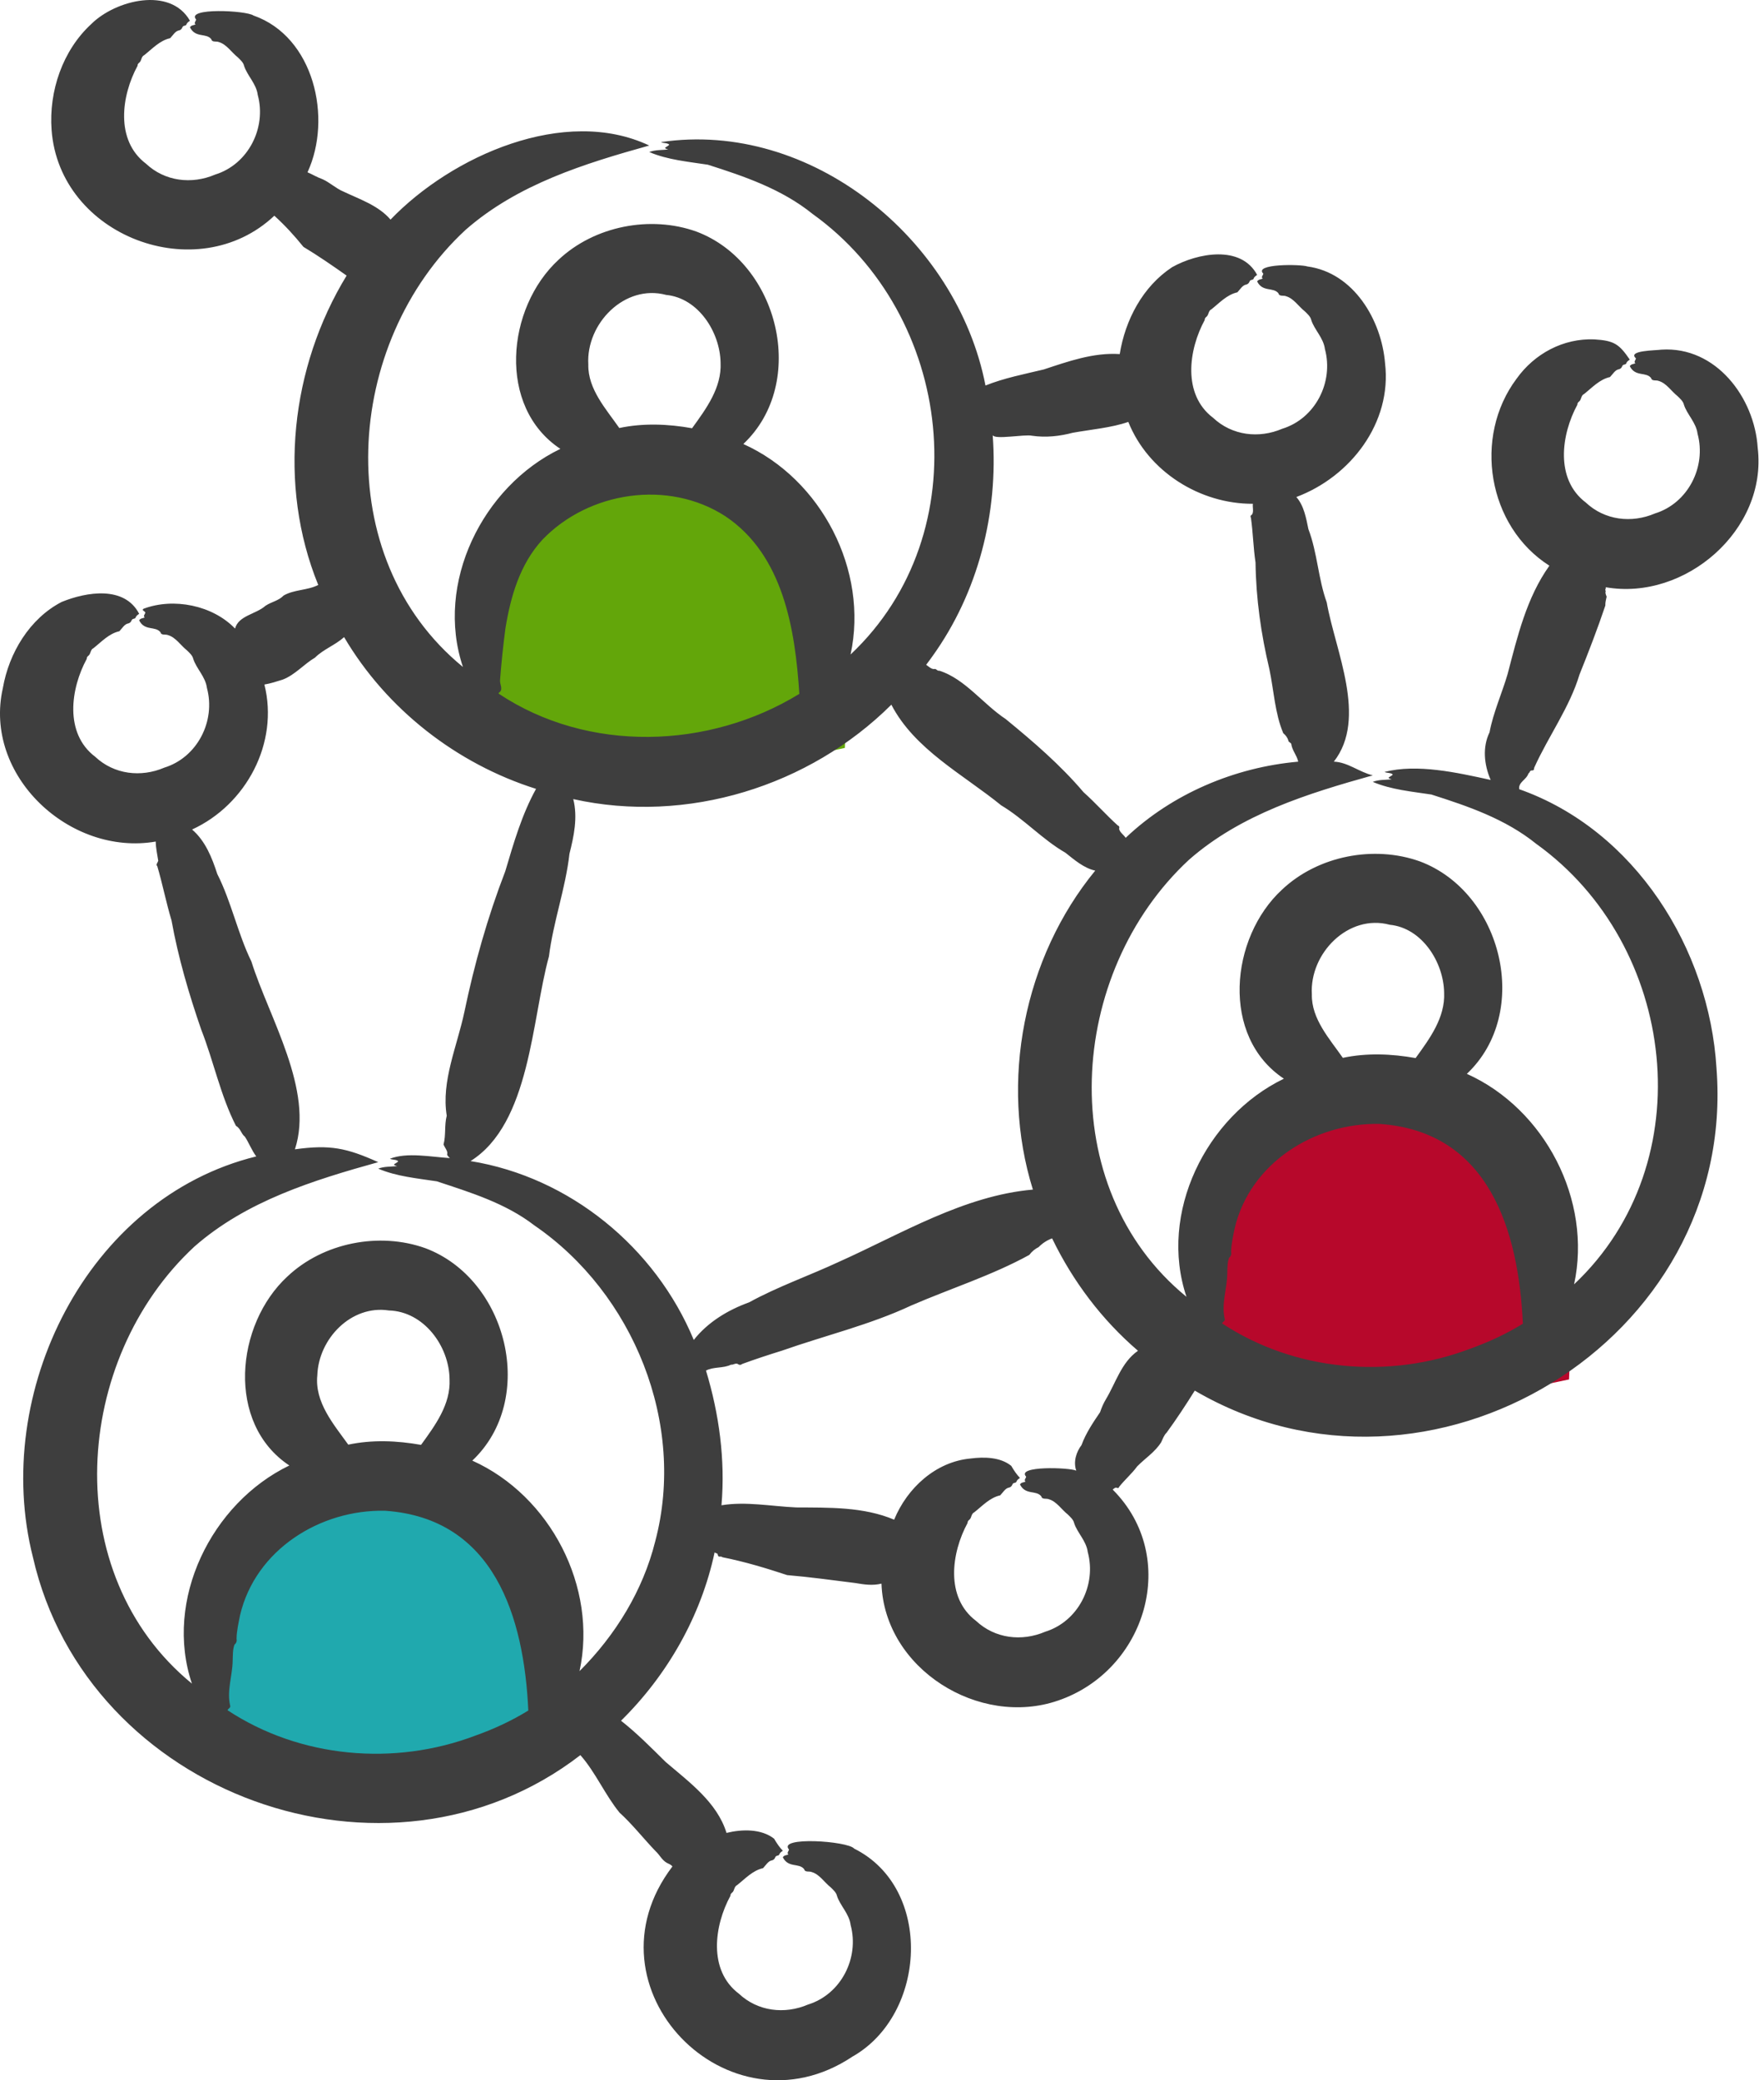 <svg width="95" height="112" viewBox="0 0 95 112" fill="none" xmlns="http://www.w3.org/2000/svg">
<path d="M13 81.999L11 91.999L21 96.5L30.5 94.5C30.667 91.666 30.2 85.199 27 81.999C23.8 78.799 16.333 80.666 13 81.999Z" fill="#20A9AE"/>
<path d="M67 61.767L65 71.767L75 76.268L84.5 74.268C84.667 71.434 84.2 64.967 81 61.767C77.8 58.567 70.333 60.434 67 61.767Z" fill="#B7082B"/>
<path d="M28 27.767L26 37.767L36 42.268L45.5 40.268C45.667 37.434 45.2 30.967 42 27.767C38.8 24.567 31.333 26.434 28 27.767Z" fill="#63A60A"/>
<path d="M94.661 24.111C94.49 21.404 92.41 18.636 89.477 18.825C89.182 18.871 87.613 18.861 88.105 19.295C88.087 19.391 87.967 19.489 88.076 19.557C87.965 19.614 87.855 19.588 87.772 19.713C88.068 20.309 88.651 19.999 88.923 20.358C88.964 20.54 89.198 20.448 89.334 20.511C89.745 20.631 90.011 21.064 90.341 21.325C90.471 21.451 90.649 21.607 90.686 21.785C90.85 22.31 91.345 22.745 91.422 23.353C91.905 25.133 90.908 27.094 89.126 27.645C87.868 28.182 86.42 28.012 85.405 27.058C83.732 25.795 84.084 23.378 84.951 21.785C84.946 21.686 85.009 21.646 85.062 21.599C85.168 21.496 85.147 21.286 85.311 21.213C85.746 20.869 86.145 20.424 86.707 20.3C86.858 20.144 86.982 19.908 87.196 19.878C87.257 19.857 87.315 19.826 87.355 19.737C87.402 19.594 87.507 19.657 87.574 19.582C87.617 19.452 87.694 19.422 87.772 19.362C87.197 18.522 86.932 18.339 85.86 18.272C84.193 18.207 82.641 19.037 81.675 20.39C79.327 23.524 80.109 28.338 83.443 30.457C82.212 32.176 81.715 34.294 81.192 36.292C80.887 37.331 80.416 38.371 80.219 39.427C79.831 40.228 79.921 41.16 80.279 41.992C78.465 41.595 76.325 41.11 74.561 41.561C74.692 41.628 74.911 41.594 75.01 41.7C74.885 41.848 74.601 41.858 74.952 41.959C74.613 41.993 74.246 41.97 73.93 42.096C74.918 42.517 76.032 42.616 77.087 42.777C79.064 43.407 81.075 44.092 82.732 45.431C90.315 50.868 91.738 62.587 84.773 69.147C85.751 64.628 83.207 59.707 78.997 57.815C82.495 54.517 80.908 48.047 76.473 46.379C73.988 45.489 70.974 46.077 69.045 47.896C66.234 50.486 65.731 55.817 69.144 58.076C64.942 60.105 62.381 65.32 63.898 69.82C56.678 63.914 57.473 52.361 64.037 46.286C66.84 43.828 70.448 42.717 73.931 41.745C73.189 41.566 72.597 41.038 71.834 41.006C73.663 38.665 71.905 35.031 71.451 32.431C70.991 31.169 70.947 29.748 70.463 28.487C70.347 27.923 70.23 27.229 69.814 26.759C72.738 25.664 74.975 22.754 74.591 19.551C74.401 17.228 72.903 14.681 70.41 14.346C70.045 14.221 67.492 14.193 68.036 14.735C68.017 14.831 67.897 14.928 68.007 14.997C67.895 15.054 67.785 15.028 67.703 15.152C67.999 15.748 68.581 15.439 68.854 15.797C68.894 15.979 69.128 15.887 69.264 15.95C69.675 16.07 69.941 16.504 70.272 16.764C70.402 16.89 70.579 17.046 70.616 17.225C70.78 17.75 71.275 18.185 71.353 18.792C71.835 20.572 70.838 22.534 69.056 23.084C67.799 23.622 66.351 23.452 65.335 22.498C63.663 21.235 64.014 18.818 64.882 17.224C64.876 17.125 64.939 17.085 64.992 17.038C65.099 16.936 65.078 16.725 65.242 16.652C65.677 16.308 66.075 15.863 66.638 15.739C66.788 15.583 66.913 15.347 67.127 15.318C67.188 15.297 67.246 15.265 67.286 15.176C67.333 15.034 67.438 15.097 67.505 15.021C67.548 14.892 67.624 14.861 67.703 14.802C66.839 13.177 64.493 13.616 63.121 14.387C61.54 15.431 60.599 17.224 60.303 19.064C58.883 18.971 57.523 19.46 56.21 19.892C55.141 20.148 54.072 20.355 53.073 20.756C51.542 12.861 43.654 6.452 35.596 7.651C35.726 7.719 35.946 7.685 36.044 7.79C35.92 7.938 35.636 7.949 35.987 8.049C35.648 8.084 35.281 8.061 34.965 8.186C35.953 8.608 37.067 8.706 38.121 8.868C40.099 9.497 42.109 10.183 43.767 11.522C51.35 16.958 52.773 28.677 45.807 35.238C46.786 30.719 44.242 25.798 40.032 23.905C43.53 20.608 41.943 14.137 37.508 12.469C35.023 11.579 32.009 12.168 30.079 13.987C27.269 16.577 26.765 21.907 30.178 24.167C25.977 26.195 23.415 31.411 24.932 35.91C17.713 30.004 18.507 18.451 25.072 12.377C27.875 9.918 31.483 8.807 34.965 7.835C30.417 5.687 24.329 8.391 21.032 11.824C20.381 11.059 19.339 10.717 18.489 10.311C18.098 10.15 17.767 9.827 17.373 9.65C17.059 9.538 16.839 9.394 16.561 9.276C17.912 6.355 16.905 1.969 13.649 0.835C13.269 0.562 9.983 0.4 10.563 1.052C10.545 1.147 10.425 1.245 10.534 1.314C10.423 1.371 10.313 1.344 10.23 1.469C10.526 2.065 11.109 1.755 11.382 2.114C11.422 2.296 11.656 2.204 11.792 2.267C12.203 2.387 12.469 2.82 12.8 3.081C12.93 3.207 13.107 3.363 13.144 3.541C13.308 4.066 13.803 4.502 13.881 5.109C14.363 6.888 13.366 8.85 11.584 9.4C10.327 9.938 8.878 9.768 7.863 8.814C6.191 7.551 6.542 5.134 7.409 3.541C7.404 3.442 7.467 3.401 7.52 3.355C7.626 3.252 7.606 3.041 7.769 2.968C8.205 2.624 8.603 2.18 9.165 2.056C9.316 1.899 9.44 1.664 9.654 1.634C9.716 1.613 9.774 1.581 9.813 1.492C9.861 1.35 9.965 1.413 10.032 1.337C10.076 1.208 10.152 1.177 10.23 1.118C9.178 -0.738 6.222 -9.44436e-05 4.921 1.289C3.37 2.714 2.626 4.911 2.778 6.99C3.192 12.719 10.624 15.53 14.774 11.614C15.348 12.133 15.854 12.688 16.342 13.292C17.129 13.764 17.906 14.301 18.667 14.838C15.655 19.77 14.943 26.105 17.139 31.494C16.554 31.793 15.846 31.733 15.274 32.063C15.009 32.344 14.628 32.397 14.3 32.613C13.785 33.073 12.843 33.139 12.659 33.842C11.446 32.583 9.351 32.17 7.737 32.772C7.598 32.859 7.793 32.889 7.827 32.981C7.808 33.077 7.688 33.174 7.798 33.243C7.686 33.3 7.576 33.274 7.494 33.398C7.789 33.995 8.372 33.685 8.645 34.044C8.685 34.225 8.919 34.133 9.055 34.196C9.466 34.316 9.732 34.75 10.063 35.01C10.193 35.136 10.37 35.292 10.407 35.471C10.572 35.995 11.066 36.431 11.144 37.038C11.626 38.818 10.629 40.78 8.847 41.33C7.59 41.868 6.142 41.698 5.127 40.744C3.454 39.481 3.805 37.064 4.673 35.47C4.668 35.371 4.731 35.331 4.783 35.284C4.89 35.182 4.869 34.971 5.033 34.898C5.469 34.554 5.867 34.109 6.429 33.986C6.58 33.829 6.704 33.594 6.918 33.563C6.979 33.543 7.037 33.511 7.077 33.422C7.124 33.28 7.229 33.343 7.296 33.267C7.339 33.138 7.416 33.107 7.494 33.047C6.71 31.532 4.676 31.856 3.32 32.409C1.593 33.302 0.481 35.161 0.155 37.041C-0.919 41.756 3.763 46.107 8.387 45.309C8.39 45.663 8.473 46.004 8.522 46.345C8.489 46.456 8.377 46.549 8.47 46.633C8.754 47.591 8.947 48.594 9.237 49.554C9.601 51.571 10.173 53.51 10.835 55.43C11.508 57.143 11.875 58.987 12.706 60.612C12.971 60.767 12.977 61.034 13.19 61.2C13.408 61.534 13.555 61.931 13.8 62.261C4.665 64.508 -0.471 75.01 1.775 83.847C4.688 96.628 20.862 102.511 31.256 94.495C32.076 95.423 32.579 96.627 33.365 97.591C34.055 98.216 34.648 98.981 35.312 99.671C35.523 99.861 35.648 100.148 35.914 100.296C36.025 100.35 36.14 100.391 36.213 100.49C31.25 107.007 39.224 115.183 45.905 110.729C49.913 108.465 50.27 101.653 46.001 99.528C45.662 99.116 41.854 98.861 42.492 99.577C42.474 99.672 42.354 99.77 42.464 99.839C42.352 99.896 42.242 99.869 42.159 99.994C42.455 100.59 43.038 100.28 43.31 100.639C43.351 100.821 43.585 100.729 43.721 100.792C44.132 100.912 44.398 101.345 44.728 101.606C44.858 101.732 45.036 101.888 45.073 102.066C45.237 102.591 45.732 103.027 45.809 103.634C46.291 105.414 45.295 107.375 43.513 107.925C42.256 108.463 40.807 108.293 39.792 107.339C38.119 106.076 38.471 103.659 39.338 102.066C39.333 101.967 39.395 101.926 39.449 101.88C39.555 101.777 39.535 101.566 39.698 101.493C40.134 101.149 40.532 100.705 41.094 100.581C41.245 100.424 41.369 100.189 41.583 100.159C41.645 100.138 41.703 100.106 41.742 100.017C41.789 99.875 41.894 99.938 41.961 99.862C42.005 99.733 42.081 99.702 42.159 99.643C41.998 99.48 41.83 99.241 41.69 98.995C40.992 98.45 39.954 98.481 39.126 98.683C38.619 97.027 37.09 95.929 35.846 94.861C35.062 94.085 34.293 93.308 33.445 92.643C35.944 90.185 37.754 87.009 38.486 83.575C38.54 83.643 38.63 83.603 38.652 83.69C38.686 83.9 38.801 83.743 38.907 83.841C40.096 84.078 41.242 84.422 42.393 84.803C43.61 84.905 44.814 85.074 46.046 85.227C46.548 85.31 46.971 85.38 47.472 85.262C47.633 89.854 52.735 93.022 56.982 91.558C61.73 89.937 63.566 83.85 59.928 80.202C59.945 80.167 60.079 80.072 60.121 80.095C60.233 80.137 60.255 80.112 60.256 80.07C60.552 79.687 60.954 79.347 61.245 78.947C61.672 78.513 62.212 78.171 62.538 77.645C62.619 77.469 62.689 77.265 62.828 77.134C63.359 76.407 63.87 75.629 64.344 74.87C76.965 82.251 93.571 72.201 92.442 57.521C92.054 51.075 88.046 44.686 81.816 42.49C81.759 42.11 82.216 41.977 82.313 41.642C82.397 41.599 82.379 41.491 82.475 41.482C82.656 41.485 82.593 41.406 82.632 41.317C83.396 39.628 84.533 38.084 85.064 36.316C85.555 35.096 86.038 33.845 86.455 32.603C86.449 32.434 86.491 32.282 86.526 32.123C86.479 32.011 86.437 31.901 86.48 31.824C86.41 31.73 86.51 31.703 86.473 31.616C90.755 32.367 95.196 28.519 94.661 24.111ZM70.65 53.539C70.518 51.334 72.609 49.189 74.845 49.789C76.578 49.958 77.744 51.795 77.773 53.438C77.836 54.786 77 55.913 76.237 56.966C74.95 56.735 73.603 56.68 72.318 56.954C71.609 55.934 70.623 54.862 70.65 53.539ZM50.211 35.34C52.673 31.917 53.775 27.617 53.461 23.427C53.566 23.688 55.189 23.37 55.579 23.46C56.331 23.57 57.068 23.486 57.774 23.299C58.729 23.128 59.872 23.028 60.765 22.715C61.834 25.391 64.624 27.137 67.475 27.124C67.448 27.31 67.527 27.534 67.435 27.694C67.33 27.764 67.336 27.819 67.368 27.873C67.481 28.664 67.497 29.49 67.616 30.287C67.643 32.239 67.913 34.141 68.364 36.033C68.605 37.189 68.657 38.395 69.109 39.473C69.252 39.59 69.349 39.737 69.387 39.876C69.38 39.946 69.518 39.986 69.54 40.051C69.587 40.406 69.849 40.672 69.914 41.008C66.496 41.31 63.125 42.733 60.623 45.108C60.517 44.944 60.308 44.818 60.27 44.63C60.303 44.507 60.261 44.466 60.199 44.444C59.57 43.877 58.995 43.222 58.358 42.656C57.099 41.176 55.66 39.941 54.167 38.718C52.94 37.906 51.986 36.565 50.6 36.112C50.45 36.138 50.441 35.98 50.285 36.023C50.128 36.011 50.008 35.875 49.877 35.794C49.99 35.644 50.103 35.494 50.211 35.34ZM48.004 37.94C49.254 40.354 51.881 41.7 53.92 43.36C55.141 44.087 56.141 45.2 57.38 45.912C57.839 46.274 58.368 46.742 58.984 46.873C55.133 51.567 53.816 58.246 55.626 64.047C51.922 64.369 48.544 66.428 45.207 67.924C43.607 68.672 41.898 69.264 40.346 70.116C39.218 70.525 38.131 71.168 37.363 72.142C35.296 67.155 30.682 63.376 25.341 62.512C28.565 60.485 28.626 54.888 29.564 51.49C29.793 49.638 30.458 47.829 30.668 45.967C30.904 45.035 31.125 44.001 30.872 43.023C36.987 44.385 43.581 42.341 48.004 37.94ZM31.684 19.629C31.552 17.423 33.643 15.278 35.879 15.879C37.612 16.047 38.778 17.885 38.807 19.528C38.87 20.876 38.034 22.003 37.271 23.056C35.983 22.825 34.637 22.77 33.352 23.044C32.643 22.024 31.657 20.952 31.684 19.629ZM26.915 37.259C27.099 37.096 26.907 36.827 26.93 36.616C27 35.694 27.101 34.717 27.223 33.812C27.499 32.13 27.992 30.384 29.21 29.059C31.71 26.453 35.99 25.811 39.052 27.786C42.187 29.872 42.826 33.893 43.048 37.358C38.176 40.347 31.665 40.552 26.849 37.342C26.857 37.311 26.873 37.282 26.915 37.259ZM25.607 93.442C21.246 95.1 16.167 94.658 12.253 92.077C12.281 91.992 12.439 91.939 12.395 91.831C12.207 91.021 12.516 90.233 12.53 89.419C12.541 89.139 12.53 88.806 12.627 88.548C12.749 88.445 12.758 88.337 12.74 88.222C12.744 87.82 12.851 87.357 12.928 86.963C13.755 83.442 17.236 81.263 20.737 81.338C26.625 81.741 28.222 87.073 28.452 92.094C27.555 92.646 26.594 93.092 25.607 93.442ZM17.089 74.044C17.157 72.077 18.913 70.244 20.944 70.555C22.82 70.607 24.192 72.468 24.211 74.264C24.274 75.612 23.438 76.739 22.675 77.792C21.387 77.561 20.041 77.506 18.756 77.779C17.966 76.68 16.941 75.499 17.089 74.044ZM35.286 82.989C34.625 85.642 33.139 88.049 31.211 89.972C32.19 85.453 29.645 80.532 25.436 78.639C28.933 75.342 27.346 68.871 22.911 67.203C20.427 66.314 17.412 66.902 15.483 68.721C12.673 71.311 12.169 76.641 15.582 78.901C11.38 80.93 8.819 86.145 10.336 90.645C3.116 84.738 3.911 73.185 10.475 67.111C13.278 64.652 16.886 63.541 20.369 62.57C18.668 61.806 17.779 61.616 15.883 61.879C16.919 58.693 14.492 54.797 13.538 51.765C12.802 50.261 12.461 48.554 11.701 47.054C11.426 46.203 11.065 45.276 10.344 44.661C13.255 43.326 15.031 40.005 14.239 36.855C14.582 36.797 14.889 36.694 15.222 36.591C15.893 36.334 16.369 35.754 16.968 35.404C17.401 34.966 18.049 34.735 18.532 34.303C20.817 38.181 24.585 41.12 28.869 42.472C28.106 43.854 27.673 45.353 27.211 46.909C26.259 49.376 25.55 51.895 25.011 54.475C24.621 56.326 23.754 58.212 24.059 60.068C23.924 60.583 24.023 61.108 23.887 61.617C23.946 61.78 24.129 61.98 24.084 62.132C24.056 62.199 24.176 62.296 24.228 62.351C23.199 62.288 21.927 62.025 20.999 62.386C21.13 62.453 21.35 62.419 21.448 62.524C21.324 62.672 21.04 62.683 21.39 62.783C21.052 62.818 20.684 62.795 20.369 62.92C21.356 63.341 22.47 63.441 23.525 63.602C25.342 64.204 27.223 64.776 28.779 65.975C34.12 69.635 36.968 76.663 35.286 82.989ZM61.261 72.743C60.393 73.356 60.087 74.455 59.564 75.325C59.427 75.555 59.331 75.777 59.244 76.033C58.865 76.591 58.47 77.177 58.245 77.803C57.975 78.151 57.789 78.694 57.962 79.179C57.61 79.007 54.701 78.905 55.264 79.504C55.245 79.6 55.125 79.698 55.235 79.766C55.123 79.823 55.013 79.797 54.931 79.921C55.226 80.518 55.809 80.208 56.082 80.567C56.122 80.749 56.356 80.657 56.492 80.72C56.904 80.84 57.169 81.273 57.5 81.533C57.63 81.66 57.807 81.816 57.845 81.994C58.009 82.519 58.503 82.954 58.581 83.561C59.063 85.341 58.067 87.303 56.285 87.853C55.027 88.391 53.579 88.221 52.564 87.267C50.891 86.004 51.242 83.587 52.11 81.993C52.105 81.894 52.168 81.854 52.221 81.807C52.327 81.705 52.306 81.494 52.47 81.421C52.906 81.077 53.304 80.633 53.866 80.509C54.017 80.352 54.141 80.117 54.355 80.087C54.417 80.066 54.474 80.034 54.514 79.945C54.561 79.803 54.666 79.866 54.733 79.79C54.777 79.661 54.853 79.63 54.931 79.571C54.769 79.407 54.602 79.169 54.462 78.922C53.877 78.446 52.995 78.431 52.272 78.525C50.395 78.696 48.856 80.111 48.154 81.819C46.497 81.117 44.627 81.171 42.878 81.159C41.53 81.099 40.172 80.826 38.855 81.043C39.066 78.597 38.73 76.127 38.021 73.791C38.425 73.575 38.953 73.679 39.369 73.473C39.498 73.49 39.605 73.379 39.722 73.431C39.832 73.512 39.907 73.486 39.974 73.434C40.67 73.179 41.392 72.942 42.105 72.721C44.43 71.903 46.847 71.33 49.071 70.289C51.188 69.372 53.425 68.668 55.432 67.564C55.576 67.372 55.746 67.237 55.936 67.143C56.13 66.942 56.383 66.775 56.661 66.673C57.773 68.976 59.34 71.057 61.283 72.722C61.276 72.729 61.274 72.74 61.261 72.743ZM79.169 72.617C74.808 74.275 69.73 73.832 65.816 71.252C65.844 71.166 66.001 71.113 65.957 71.005C65.769 70.195 66.079 69.408 66.093 68.594C66.103 68.314 66.092 67.981 66.19 67.723C66.311 67.619 66.32 67.512 66.302 67.397C66.306 66.995 66.413 66.532 66.491 66.138C67.317 62.617 70.798 60.437 74.299 60.512C80.187 60.915 81.784 66.247 82.014 71.269C81.117 71.82 80.156 72.266 79.169 72.617Z" fill="#3E3E3E"/>
</svg>
